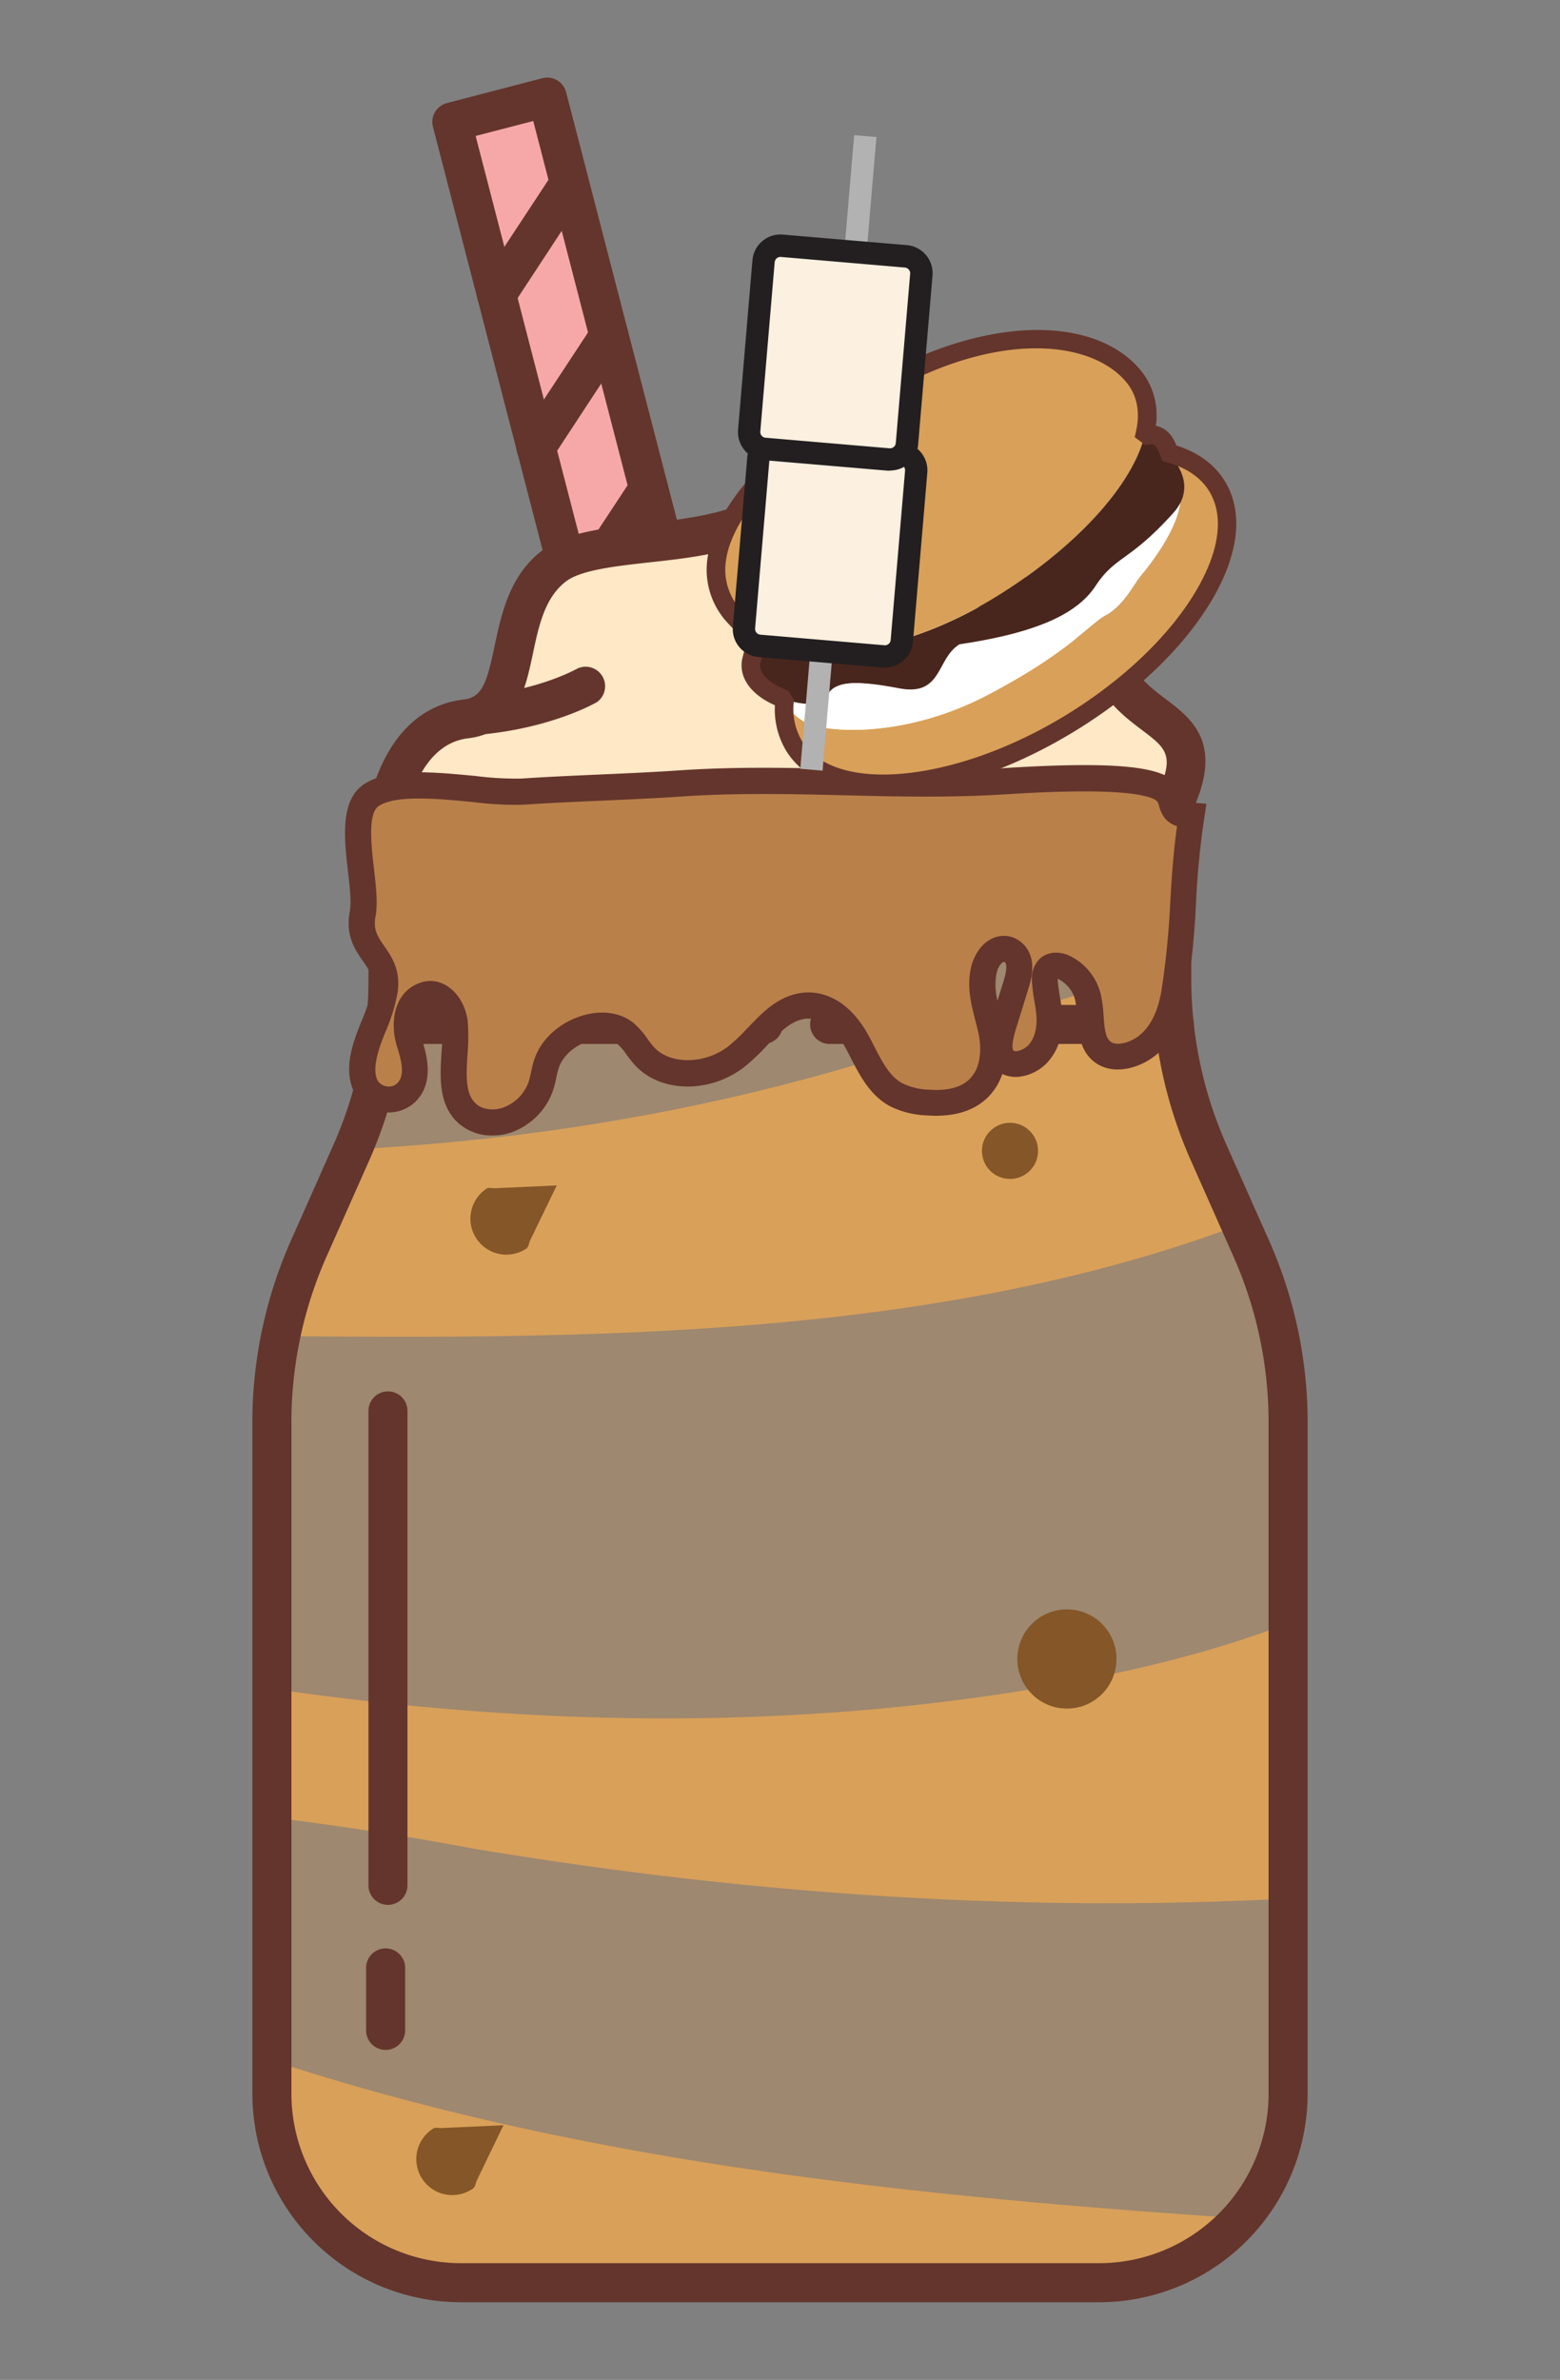 <svg id="be1016e9-7f28-4930-a55b-92ae43e31421" data-name="Layer 1" xmlns="http://www.w3.org/2000/svg" viewBox="0 0 419.16 639.11"><rect x="0" y="0" width="419.16" height="639.11" fill="#808080" stroke="none"/><defs><style>.b746318b-b258-440d-b1ec-47308d90ffa9{fill:#f6a8a9;}.e3f7245b-578c-4ebf-909c-8221996f5fcc{fill:#64352c;}.fa2d511d-a26c-4f29-8b7f-5c1c36963871{fill:#ffe8c6;}.bd62824e-11ec-4593-8c0a-9d02c2663b1f{fill:#d9a059;}.ba848dd7-0980-44c3-9ea8-95fbf9413fe0{fill:#9e886f;}.aa02619d-4363-430a-87e4-6e0f8a9d88ef{fill:#845628;}.bdb00a83-da31-4b0a-a7cf-a30fb37ea661{fill:#ba804a;}.a74b3352-8dc5-478a-8f19-bd5debb5a303{fill:#fff;}.a82d0e09-3b35-437f-87f0-dad1a8ad9566{fill:#48261d;}.ee7efc7a-c49e-479d-8330-ce305530a6ee{fill:#b2b2b2;}.f2c6c635-4f36-44bb-9025-82a5d631b12d{fill:#fcf0e0;}.aa9ba29f-70bc-4032-bb02-cff49affa74a{fill:#231f20;}</style></defs><rect class="b746318b-b258-440d-b1ec-47308d90ffa9" x="149.09" y="25.85" width="26.48" height="224.05" transform="translate(-29.4 45.14) rotate(-14.53)"/><path class="e3f7245b-578c-4ebf-909c-8221996f5fcc" d="M177.62,254.88a5.27,5.27,0,0,1-5.08-3.93L116.33,34.07a5.24,5.24,0,0,1,3.76-6.39L145.72,21a5.24,5.24,0,0,1,6.39,3.76l56.22,216.89a5.25,5.25,0,0,1-3.76,6.39l-25.63,6.64A5.43,5.43,0,0,1,177.62,254.88ZM127.8,36.51l53.58,206.73,15.48-4L143.28,32.5Z"/><path class="e3f7245b-578c-4ebf-909c-8221996f5fcc" d="M133.41,84.33A5.25,5.25,0,0,1,129,76.2l19.62-29.81a5.24,5.24,0,0,1,8.76,5.77L137.8,82A5.25,5.25,0,0,1,133.41,84.33Z"/><path class="e3f7245b-578c-4ebf-909c-8221996f5fcc" d="M144,125.32a5.24,5.24,0,0,1-4.38-8.13l19.63-29.81a5.24,5.24,0,0,1,8.76,5.77L148.42,123A5.24,5.24,0,0,1,144,125.32Z"/><path class="e3f7245b-578c-4ebf-909c-8221996f5fcc" d="M154.66,166.31a5.24,5.24,0,0,1-4.38-8.13l19.63-29.81a5.24,5.24,0,0,1,8.76,5.77L159,164A5.23,5.23,0,0,1,154.66,166.31Z"/><path class="e3f7245b-578c-4ebf-909c-8221996f5fcc" d="M165.28,207.3a5.24,5.24,0,0,1-4.37-8.13l19.63-29.81a5.24,5.24,0,0,1,8.76,5.77l-19.63,29.81A5.25,5.25,0,0,1,165.28,207.3Z"/><path class="fa2d511d-a26c-4f29-8b7f-5c1c36963871" d="M104.28,217s3.56-21.9,20.88-23.93,8.14-29.54,23.93-41.25,68.74,2.55,68.23-37.68c0,0,36.16,8.15,40.74,30.55S291.41,155.4,297.52,176s30.4,15,17.36,41"/><path class="bd62824e-11ec-4593-8c0a-9d02c2663b1f" d="M336.13,335.11l-11.27-25.37a115.74,115.74,0,0,1-10-47V217H104.28v45.7a115.9,115.9,0,0,1-10,47L83,335.11a115.89,115.89,0,0,0-10,47V562.26A50.75,50.75,0,0,0,123.81,613H295.36a50.74,50.74,0,0,0,50.74-50.74V382.12A115.72,115.72,0,0,0,336.13,335.11Z"/><path class="ba848dd7-0980-44c3-9ea8-95fbf9413fe0" d="M318.51,255.23V217H107.91v45.7a115.82,115.82,0,0,1-9.43,45.74c54.72-3.12,108.86-13.43,160.48-32C279.43,269.6,299.89,265.61,318.51,255.23Z"/><path class="ba848dd7-0980-44c3-9ea8-95fbf9413fe0" d="M346.87,562.26V509.8c-72.48,3.9-145.86-1.06-219.77-13.38-17.92-3.39-35.6-6.07-53.28-8.28v65.44C157.9,581,246.31,589.85,334.2,595.78A50.53,50.53,0,0,0,346.87,562.26Z"/><path class="ba848dd7-0980-44c3-9ea8-95fbf9413fe0" d="M338,335.11,335,328.18c-79.89,30.51-170.83,31.43-257.62,30.63A116,116,0,0,0,75,382.12v71.65c65.25,9.36,131.53,10.88,197.27.65,26.28-4.2,51.73-9.79,75.77-19.23V382.12A115.73,115.73,0,0,0,338,335.11Z"/><path class="e3f7245b-578c-4ebf-909c-8221996f5fcc" d="M295.36,618.25H123.81a56.05,56.05,0,0,1-56-56V382.12A120.42,120.42,0,0,1,78.24,333l11.27-25.37A109.83,109.83,0,0,0,99,262.72V217a5.24,5.24,0,0,1,5.24-5.25h210.6a5.25,5.25,0,0,1,5.25,5.25v45.7a109.82,109.82,0,0,0,9.52,44.89L340.92,333h0a120.26,120.26,0,0,1,10.43,49.14V562.26A56.06,56.06,0,0,1,295.36,618.25Zm-185.84-396v40.46A120.19,120.19,0,0,1,99.1,311.86L87.83,337.24a109.82,109.82,0,0,0-9.53,44.88V562.26a45.56,45.56,0,0,0,45.51,45.5H295.36a45.55,45.55,0,0,0,45.5-45.5V382.12a109.81,109.81,0,0,0-9.52-44.88l-11.27-25.38a120.2,120.2,0,0,1-10.43-49.14V222.26Z"/><path class="e3f7245b-578c-4ebf-909c-8221996f5fcc" d="M205.1,280.35H103.61a5.24,5.24,0,1,1,0-10.48H205.1a5.24,5.24,0,1,1,0,10.48Z"/><path class="e3f7245b-578c-4ebf-909c-8221996f5fcc" d="M315.55,280.35H270.28a5.24,5.24,0,1,1,0-10.48h45.27a5.24,5.24,0,1,1,0,10.48Z"/><path class="e3f7245b-578c-4ebf-909c-8221996f5fcc" d="M249.74,280.35H222.92a5.24,5.24,0,1,1,0-10.48h26.82a5.24,5.24,0,1,1,0,10.48Z"/><path class="e3f7245b-578c-4ebf-909c-8221996f5fcc" d="M157.75,248.23H104.28a5.25,5.25,0,0,1,0-10.49h53.47a5.25,5.25,0,0,1,0,10.49Z"/><path class="e3f7245b-578c-4ebf-909c-8221996f5fcc" d="M314.88,248.23H240.49a5.25,5.25,0,0,1,0-10.49h74.39a5.25,5.25,0,1,1,0,10.49Z"/><path class="e3f7245b-578c-4ebf-909c-8221996f5fcc" d="M314.88,222.26a5.24,5.24,0,0,1-4.68-7.59c5.85-11.66,3.36-13.55-3.31-18.58-5.1-3.86-11.46-8.66-14.39-18.57-2.05-6.92-7.42-8.78-16-11.24-9.17-2.62-20.58-5.89-23.57-20.52-2.63-12.87-19.73-21.13-30.76-24.78-3.52,25.2-28.87,28-47.77,30.05-8.88,1-18.07,2-22.18,5-5.83,4.32-7.47,12.08-9.05,19.58-2,9.42-4.48,21.15-17.39,22.66-13.23,1.56-16.29,19.39-16.31,19.57a5.25,5.25,0,0,1-10.36-1.68c.18-1.06,4.45-25.83,25.44-28.3,5-.59,6.24-4.42,8.36-14.42,1.8-8.53,4-19.14,13.07-25.83,6.38-4.74,16.53-5.85,27.28-7,23.63-2.58,39.09-5.82,38.83-26.38a5.24,5.24,0,0,1,6.4-5.18c1.61.37,39.51,9.19,44.72,34.62,1.63,8,6.94,9.89,16.17,12.54,8.64,2.47,19.39,5.55,23.18,18.34,2,6.61,6.19,9.8,10.66,13.18,7.19,5.43,16.13,12.18,6.36,31.65A5.25,5.25,0,0,1,314.88,222.26Z"/><path class="e3f7245b-578c-4ebf-909c-8221996f5fcc" d="M229.21,187.07a5.16,5.16,0,0,1-2.09-.44,5.24,5.24,0,0,1-2.72-6.89c5-11.65,21.38-32.08,47.07-26.09a5.24,5.24,0,1,1-2.38,10.21c-23.7-5.53-34.62,19-35.07,20A5.25,5.25,0,0,1,229.21,187.07Z"/><path class="e3f7245b-578c-4ebf-909c-8221996f5fcc" d="M128.92,197.33a5.25,5.25,0,0,1-.49-10.47c16.73-1.6,26.57-7.26,26.67-7.31a5.24,5.24,0,0,1,5.29,9c-.48.28-12,6.88-31,8.7Z"/><path class="e3f7245b-578c-4ebf-909c-8221996f5fcc" d="M104.28,511.54A5.24,5.24,0,0,1,99,506.3V378.89a5.24,5.24,0,0,1,10.48,0V506.3A5.24,5.24,0,0,1,104.28,511.54Z"/><path class="e3f7245b-578c-4ebf-909c-8221996f5fcc" d="M103.61,550.49a5.24,5.24,0,0,1-5.24-5.24v-17a5.25,5.25,0,0,1,10.49,0v17A5.24,5.24,0,0,1,103.61,550.49Z"/><circle class="aa02619d-4363-430a-87e4-6e0f8a9d88ef" cx="271.38" cy="309.06" r="7.54"/><circle class="aa02619d-4363-430a-87e4-6e0f8a9d88ef" cx="286.67" cy="445.51" r="13.32"/><path class="aa02619d-4363-430a-87e4-6e0f8a9d88ef" d="M144.13,321.94c2.12,3.23,1,5.65-1.11,8.4-.81,1.05-.42,4.17-1.65,5a9.66,9.66,0,0,1-10.62-16.14c1.12-.73,3.68.86,4.84.52C139.08,318.69,141.93,318.6,144.13,321.94Z"/><polygon class="aa02619d-4363-430a-87e4-6e0f8a9d88ef" points="130.75 319.19 149.59 318.34 141.37 335.32 130.75 319.19"/><path class="aa02619d-4363-430a-87e4-6e0f8a9d88ef" d="M129.81,574.32c2.13,3.23,1,5.66-1.11,8.41-.8,1-.42,4.16-1.64,5a9.66,9.66,0,1,1-10.62-16.13c1.11-.74,3.67.85,4.84.51C124.76,571.08,127.61,571,129.81,574.32Z"/><polygon class="aa02619d-4363-430a-87e4-6e0f8a9d88ef" points="116.44 571.57 135.28 570.72 127.06 587.7 116.44 571.57"/><path class="bdb00a83-da31-4b0a-a7cf-a30fb37ea661" d="M103.32,265.87c-.61,4.35-2.66,8.61-4.23,12.89s-2.67,9-1,12.7a7,7,0,0,0,10.81,2.07c3.85-3.5,2.45-9,1.09-13.3s-1.35-10.61,3.28-12.77,8.43,2.71,8.89,7.33c.81,8.14-2.53,18.19,2.83,23.78,2.56,2.67,6.9,3.57,10.95,2.28a14.93,14.93,0,0,0,9.14-8.69c.81-2.19,1-4.47,1.76-6.67,2.88-8.32,15.07-13,21.09-8.05,2.13,1.74,3.41,4.28,5.28,6.29,5.58,6,16.72,6,24.44.15,5.79-4.41,10-11.73,16.75-13.49s12.36,3.26,15.45,8.67S235.2,290.9,240.7,294a21.07,21.07,0,0,0,8.73,2.18c4.44.32,9.55-.21,13.18-3.51,4.53-4.1,4.83-10.65,3.72-15.86s-3.23-10.33-2.06-15.92c.52-2.49,2.13-5.33,4.66-5.93a4.1,4.1,0,0,1,4.8,3.48c.43,2.2-.31,4.63-1,6.95l-3.08,9.85c-1.06,3.41-2,7.51.38,9.61s6.77.71,9.13-2.08a13.7,13.7,0,0,0,2.8-9.74c-.19-3.28-1.07-6.37-1.23-9.65a4.11,4.11,0,0,1,.86-3.17c1.2-1.23,3.1-.91,4.41-.25a12.11,12.11,0,0,1,6.31,7.85c1.27,5-.09,11.48,3.78,14.64,3.44,2.81,9.64,1.1,13.35-2.63s5.36-8.84,6.12-13.65c3-18.92,1.68-28.13,4.6-47.05-14.27-1.14,12.39-13.22-50.32-9.25-30.3,1.91-56.82-1.48-87.38.61-12.67.87-29.62,1.32-42.29,2.19-9.47.65-31.55-4.59-40.19.74-7.76,4.79-1,23.74-2.56,32.06C95.53,255.22,104.63,256.46,103.32,265.87Z"/><path class="e3f7245b-578c-4ebf-909c-8221996f5fcc" d="M132.27,304.93a13.46,13.46,0,0,1-9.76-3.94c-4.69-4.89-4.26-11.92-3.89-18.13a50.34,50.34,0,0,0,.1-7.72,6.21,6.21,0,0,0-2.41-4.49,1.47,1.47,0,0,0-1.53,0c-2.62,1.22-2.26,5.88-1.42,8.52,1.12,3.5,3.73,11.69-2.06,17A10.51,10.51,0,0,1,95,292.94c-2.4-5.17-.67-11.26.84-15.38.4-1.09.83-2.17,1.26-3.25a40.73,40.73,0,0,0,2.79-8.93h0c.45-3.23-.76-5-2.44-7.39-2.08-3-4.68-6.76-3.46-13.22.46-2.44,0-6.66-.5-10.75-1-9.08-2.23-19.39,4.66-23.64s18.88-3,29.58-2a88.2,88.2,0,0,0,12.21.71c6.38-.44,13.94-.78,21.25-1.1s14.75-.66,21-1.09c15.7-1.08,30.5-.71,44.82-.36,13.69.33,27.83.68,42.57-.26,42.43-2.68,46.77,1.55,48.54,8.31.05.18.11.41.16.56a7,7,0,0,0,2.13.39l3.75.31-.57,3.72a224.41,224.41,0,0,0-2.24,23,228.54,228.54,0,0,1-2.36,24c-1.07,6.75-3.39,11.85-7.1,15.58-4.65,4.67-12.87,7.1-18.05,2.86-3.74-3.05-4.07-7.69-4.37-11.77a27.37,27.37,0,0,0-.59-4.7,8.58,8.58,0,0,0-4.47-5.59l-.22-.1v.21a41.28,41.28,0,0,0,.58,4.51,46.73,46.73,0,0,1,.65,5.12c.2,3.38-.27,8.24-3.61,12.19a12.37,12.37,0,0,1-8.24,4.3,8.46,8.46,0,0,1-4.26-.77,16,16,0,0,1-4.35,6.72c-3.75,3.4-9.06,4.88-15.78,4.41A24,24,0,0,1,239,297c-5.24-2.9-7.92-8.11-10.3-12.71-.63-1.23-1.22-2.39-1.86-3.5-1.17-2.05-5.46-8.6-11.52-7-3.4.88-6.28,3.89-9.34,7.08a54.85,54.85,0,0,1-6.17,5.8c-9.22,7-22.28,6.79-29.12-.54a32,32,0,0,1-2.36-2.94,16.23,16.23,0,0,0-2.58-3c-1.58-1.29-4.24-1.58-7.11-.77-4,1.12-7.35,4-8.47,7.25a24.84,24.84,0,0,0-.71,2.8,27.88,27.88,0,0,1-1.07,3.95,18.48,18.48,0,0,1-11.35,10.8A15.58,15.58,0,0,1,132.27,304.93Zm-16.69-41.5a8.4,8.4,0,0,1,4.2,1.14c3.17,1.81,5.49,5.68,5.9,9.87a55.64,55.64,0,0,1-.07,8.85c-.32,5.23-.62,10.18,2,12.85,1.63,1.71,4.59,2.26,7.36,1.37a11.45,11.45,0,0,0,6.92-6.56,21.44,21.44,0,0,0,.79-3,29.11,29.11,0,0,1,.94-3.6c1.88-5.45,6.93-9.93,13.17-11.7,5.15-1.46,10-.7,13.45,2.08A22.61,22.61,0,0,1,174,279a24.5,24.5,0,0,0,1.82,2.31c4.31,4.61,13.54,4.5,19.76-.24a49.28,49.28,0,0,0,5.36-5.08c3.6-3.76,7.32-7.64,12.63-9,7.35-1.9,14.58,1.95,19.37,10.33.71,1.24,1.37,2.52,2,3.76,2.1,4.08,4.08,7.93,7.46,9.8a17.41,17.41,0,0,0,7.27,1.75c4.75.34,8.31-.54,10.59-2.61,4-3.65,3.19-10,2.65-12.54-.25-1.13-.54-2.27-.85-3.47-1.07-4.13-2.29-8.8-1.22-13.9.7-3.34,3-7.61,7.29-8.61a7.12,7.12,0,0,1,5.54,1,8.11,8.11,0,0,1,3.5,5.26c.6,3.12-.36,6.19-1.13,8.66L273,276.24c-1.47,4.73-.86,5.74-.63,5.94a1.19,1.19,0,0,0,.74.11,5.41,5.41,0,0,0,3.39-1.83c1.85-2.19,2.09-5.17,2-7.28a40.93,40.93,0,0,0-.57-4.37,47.54,47.54,0,0,1-.66-5.31,7.6,7.6,0,0,1,1.85-5.78c2.06-2.12,5.39-2.49,8.49-.94a15.61,15.61,0,0,1,8.13,10.11,34.69,34.69,0,0,1,.79,5.94c.21,2.93.41,5.71,1.81,6.86,1.75,1.42,6,.25,8.66-2.39s4.32-6.48,5.14-11.73a222.16,222.16,0,0,0,2.3-23.35c.36-6.11.73-12.42,1.81-20.35-3-1-4.16-3-4.83-5.46-.3-1.17-.49-1.88-4.19-2.72-6.27-1.41-18.76-1.54-37.13-.38-15,.95-29.35.6-43.19.26-14.16-.34-28.8-.7-44.17.35-6.37.44-13.92.78-21.21,1.1s-14.78.66-21.08,1.09a91,91,0,0,1-13.36-.72c-9.13-.88-20.49-2-25.23,1-3.11,1.91-2.11,10.57-1.38,16.88.55,4.82,1.08,9.37.42,12.85s.52,5.31,2.33,7.93c2,2.85,4.45,6.41,3.62,12.35a46.54,46.54,0,0,1-3.21,10.53c-.41,1-.82,2.06-1.2,3.09-1.69,4.63-2,7.91-1.06,10a3.36,3.36,0,0,0,2.39,1.69,3.26,3.26,0,0,0,2.89-.74c2-1.86,1.52-5.21.1-9.65-2-6.13-1.18-14.06,5.14-17A8.91,8.91,0,0,1,115.58,263.43Zm154.21-5.12h-.06c-.69.16-1.68,1.5-2,3.23a17.34,17.34,0,0,0,.28,7.19l1.39-4.44c.56-1.81,1.2-3.86.93-5.24a1.14,1.14,0,0,0-.42-.72Z"/><path class="bd62824e-11ec-4593-8c0a-9d02c2663b1f" d="M314.21,121.69c.07.18.14.37.2.56,3.12,3.65,5,8,2.77,12.59-1,8.27-9.3,18.19-10.7,19.86-1.67,2-4.47,7.87-9.27,10.49s-9.94,9.94-31.76,21.4-42.42,10.3-48.54,7.64a14.56,14.56,0,0,1-6.18-5.69,19.52,19.52,0,0,0,2.61,11.72c9.71,15.83,43,13.06,74.41-6.19s49-47.68,39.27-63.51C324.35,126.22,319.91,123.27,314.21,121.69Z"/><path class="a74b3352-8dc5-478a-8f19-bd5debb5a303" d="M314.41,122.25c-.06-.19-.13-.38-.2-.56-1-2.86-2.07-4.39-4-4.86a5.53,5.53,0,0,0-1.78,0A35.67,35.67,0,0,1,314.41,122.25Z"/><path class="a74b3352-8dc5-478a-8f19-bd5debb5a303" d="M265.45,186.59c21.82-11.46,27-18.77,31.76-21.4s7.6-8.51,9.27-10.49c1.4-1.67,9.67-11.59,10.7-19.86a13.25,13.25,0,0,1-2.09,3c-11.64,12.91-15.46,11.4-20.77,19.46S277.15,170.12,257.77,173c-6.29,3.86-4.55,14-16.15,11.83s-17.74-2.27-19.67,2.44c-1,2.38-6.73,2.19-11.86.18.2.35.41.71.64,1.07a14.56,14.56,0,0,0,6.18,5.69C223,196.89,243.62,198.05,265.45,186.59Z"/><path class="a82d0e09-3b35-437f-87f0-dad1a8ad9566" d="M222,187.29c1.93-4.71,8.07-4.62,19.67-2.44s9.86-8,16.15-11.83c19.38-2.9,31.24-7.61,36.55-15.68s9.13-6.55,20.77-19.46a13.25,13.25,0,0,0,2.09-3c2.22-4.56.35-8.94-2.77-12.59a35.67,35.67,0,0,0-6-5.41l-.75-.54c-3.17,14.27-19.57,31.39-40.24,44.07-25,15.33-49.64,18-63.7,10.26-.57,2-1.18,4.13-1.79,6.49-1.23,4.71,3.16,8.39,8.15,10.35S221,189.67,222,187.29Z"/><path class="bd62824e-11ec-4593-8c0a-9d02c2663b1f" d="M267.43,160.37c20.67-12.68,37.07-29.8,40.24-44.07,1.34-6,.31-11.58-3.79-16-12-13.11-40.68-12.82-70.1,5.22S182,148.3,197.33,165.59a23.85,23.85,0,0,0,6.4,5C217.79,178.36,242.42,175.7,267.43,160.37Z"/><path class="e3f7245b-578c-4ebf-909c-8221996f5fcc" d="M237.48,213.11c-12,0-21.52-3.79-26.27-11.54a21.57,21.57,0,0,1-3-12.18c-6.69-2.94-10-7.82-8.67-12.9.4-1.56.83-3.13,1.27-4.7a25.84,25.84,0,0,1-5.33-4.55,20.89,20.89,0,0,1-5.33-17.63c2.11-14.2,17.55-31.06,42.34-46.26,28.8-17.66,59.61-19.67,73.25-4.78a19.09,19.09,0,0,1,4.82,15.78l.24.05c2.86.69,4.31,2.83,5.32,5.24,5.9,1.89,10.29,5.12,13,9.62,5.21,8.5,3.71,20.25-4.23,33.09-7.61,12.32-20.35,24.34-35.86,33.85C270.83,207.38,252.26,213.11,237.48,213.11ZM278.4,93.54c-12.08,0-27.12,4.15-43.31,14.07-23.19,14.22-38.15,30.19-40,42.73a16,16,0,0,0,4.13,13.59,21.52,21.52,0,0,0,5.73,4.51l1.76,1-.56,1.92c-.62,2.13-1.22,4.29-1.78,6.42-1.07,4.13,5.35,6.88,6.65,7.39l.83.33.44.77c.17.32.36.63.57,1l.44.69-.05.82A16.94,16.94,0,0,0,215.48,199c8.81,14.37,41.31,11.16,71-7,14.85-9.11,27-20.55,34.22-32.22,6.89-11.15,8.39-21,4.22-27.85-2.27-3.69-6.08-6.31-11.35-7.77l-1.24-.35-.44-1.21c-1-2.76-1.66-3.13-2.25-3.28h-.1a6.53,6.53,0,0,0-.78.06l-1,.13-.8-.59-.72-.52-1.35-1,.36-1.62c1.22-5.52.15-10.17-3.19-13.81C297.23,96.7,288.94,93.54,278.4,93.54Z"/><rect class="ee7efc7a-c49e-479d-8330-ce305530a6ee" x="139.86" y="118.61" width="170.77" height="6" transform="translate(85.01 335.76) rotate(-85.14)"/><rect class="f2c6c635-4f36-44bb-9025-82a5d631b12d" x="201.76" y="120.23" width="42.56" height="54.72" rx="4.56" transform="translate(13.3 -18.36) rotate(4.86)"/><path class="aa9ba29f-70bc-4032-bb02-cff49affa74a" d="M237.77,179.28c-.21,0-.43,0-.64,0h0l-33.32-2.83a7.57,7.57,0,0,1-6.9-8.17l3.87-45.44a7.55,7.55,0,0,1,8.17-6.89l33.32,2.83a7.56,7.56,0,0,1,6.89,8.18l-3.86,45.43A7.57,7.57,0,0,1,237.77,179.28Zm-.14-6a1.55,1.55,0,0,0,1.69-1.43l3.86-45.43a1.52,1.52,0,0,0-.36-1.14,1.56,1.56,0,0,0-1.06-.55l-33.32-2.83a1.55,1.55,0,0,0-1.69,1.42l-3.86,45.44a1.59,1.59,0,0,0,.37,1.14,1.52,1.52,0,0,0,1.05.54Z"/><rect class="f2c6c635-4f36-44bb-9025-82a5d631b12d" x="203.15" y="67.34" width="42.56" height="54.72" rx="4.56" transform="translate(8.83 -18.67) rotate(4.86)"/><path class="aa9ba29f-70bc-4032-bb02-cff49affa74a" d="M239.18,126.4q-.33,0-.66,0l-33.32-2.83a7.57,7.57,0,0,1-6.89-8.17l3.86-45.44A7.55,7.55,0,0,1,210.34,63l33.32,2.83a7.57,7.57,0,0,1,6.9,8.17l-3.87,45.44a7.54,7.54,0,0,1-7.51,6.92ZM209.7,69a1.56,1.56,0,0,0-1.55,1.43l-3.86,45.43a1.55,1.55,0,0,0,1.42,1.69L239,120.39a1.52,1.52,0,0,0,1.14-.36,1.58,1.58,0,0,0,.55-1.06l3.86-45.44a1.56,1.56,0,0,0-1.43-1.68L209.84,69Z"/></svg>